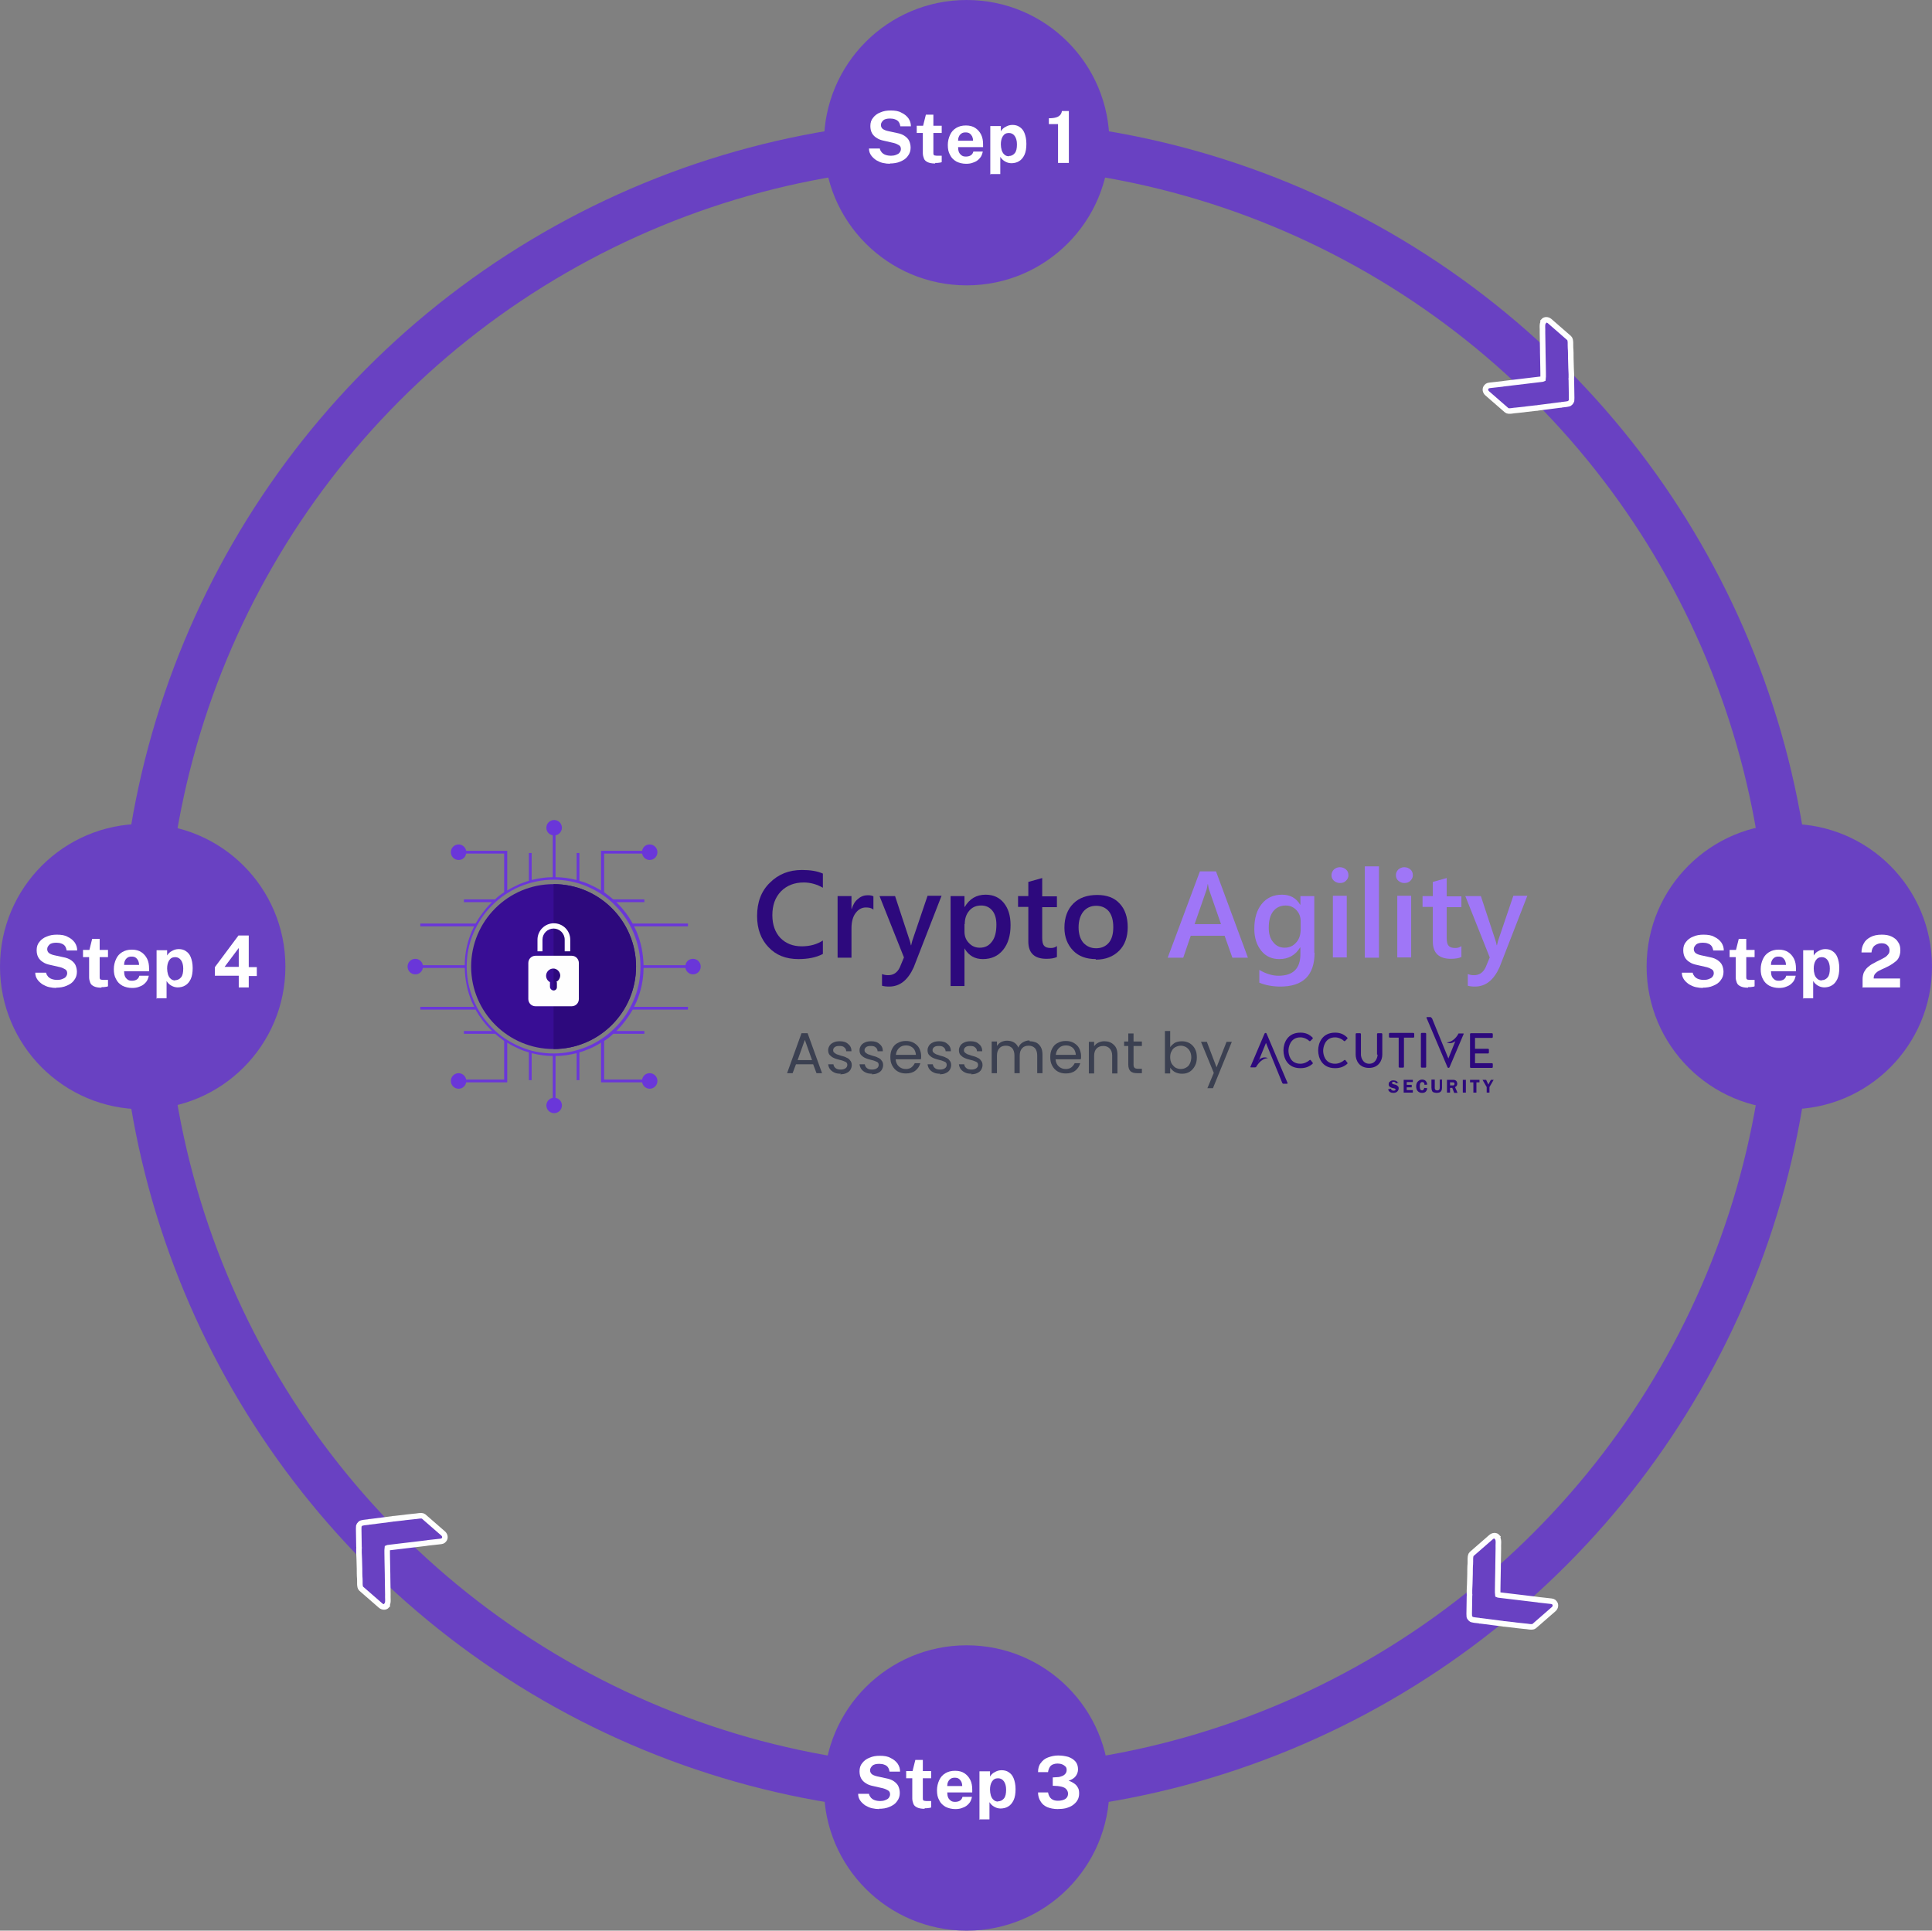 <?xml version="1.0" encoding="UTF-8"?>
<!DOCTYPE svg PUBLIC "-//W3C//DTD SVG 1.1//EN" "http://www.w3.org/Graphics/SVG/1.1/DTD/svg11.dtd">
<!-- Creator: CorelDRAW X5 -->
<svg xmlns="http://www.w3.org/2000/svg" xml:space="preserve" width="6.965in" height="6.961in" style="shape-rendering:geometricPrecision; text-rendering:geometricPrecision; image-rendering:optimizeQuality; fill-rule:evenodd; clip-rule:evenodd"
viewBox="0 0 6959 6955"
 xmlns:xlink="http://www.w3.org/1999/xlink">
 <rect x="0" y="0" width="6959" height="6955" fill="#808080" stroke="none"/>
 <defs>
  <style type="text/css">
   <![CDATA[
    .str1 {stroke:#FEFEFE;stroke-width:19.982}
    .str0 {stroke:#6941C2;stroke-width:166.518}
    .fil0 {fill:none}
    .fil6 {fill:#FEFEFE}
    .fil4 {fill:#2D097D}
    .fil3 {fill:#380D94}
    .fil8 {fill:#6941C2}
    .fil5 {fill:#6A36D9}
    .fil1 {fill:#2D097D;fill-rule:nonzero}
    .fil7 {fill:#3B4051;fill-rule:nonzero}
    .fil2 {fill:#9F76F7;fill-rule:nonzero}
    .fil9 {fill:white;fill-rule:nonzero}
   ]]>
  </style>
 </defs>
 <g id="Layer_x0020_1">
  <g id="_304104664">
   <circle class="fil0 str0" cx="3482" cy="3482" r="2969"/>
   <g>
    <path class="fil1" d="M2963 3437c-23,12 -52,18 -87,18 -45,0 -81,-14 -108,-43 -27,-28 -41,-66 -41,-112 0,-50 15,-90 46,-120 31,-31 69,-46 116,-46 30,0 55,4 75,13l0 51c-21,-12 -44,-19 -69,-19 -34,0 -61,11 -82,32 -21,22 -31,50 -31,86 0,34 10,62 29,82 20,20 45,30 77,30 29,0 55,-7 76,-21l0 48z"/>
    <path id="1" class="fil1" d="M3145 3276c-6,-5 -15,-7 -26,-7 -15,0 -27,7 -37,20 -10,13 -15,32 -15,55l0 106 -50 0 0 -222 50 0 0 46 1 0c5,-16 12,-28 23,-36 10,-9 22,-13 34,-13 9,0 16,1 21,4l0 48z"/>
    <path id="12" class="fil1" d="M3391 3228l-100 257c-21,46 -50,69 -88,69 -11,0 -19,-1 -26,-3l0 -42c8,3 15,4 22,4 19,0 33,-9 42,-28l15 -36 -88 -221 56 0 53 161c1,2 2,7 4,16l1 0c1,-3 2,-9 4,-16l55 -162 51 0z"/>
    <path id="123" class="fil1" d="M3475 3417l-1 0 0 135 -50 0 0 -324 50 0 0 39 1 0c17,-29 42,-44 75,-44 28,0 50,10 66,30 16,20 24,46 24,80 0,37 -9,67 -27,89 -18,22 -42,33 -73,33 -28,0 -50,-12 -65,-37zm-1 -88l0 27c0,16 5,30 16,41 10,11 23,17 39,17 19,0 33,-7 44,-22 11,-14 16,-35 16,-61 0,-22 -5,-39 -15,-51 -10,-12 -23,-18 -40,-18 -18,0 -32,6 -43,19 -11,13 -16,29 -16,48z"/>
    <path id="1234" class="fil1" d="M3808 3447c-10,5 -23,7 -39,7 -43,0 -65,-21 -65,-62l0 -125 -37 0 0 -39 37 0 0 -51 50 -14 0 66 53 0 0 39 -53 0 0 111c0,13 2,23 7,28 5,6 13,8 24,8 9,0 16,-2 22,-7l0 40z"/>
    <path id="12345" class="fil1" d="M3947 3455c-34,0 -62,-10 -82,-31 -20,-21 -31,-48 -31,-82 0,-37 11,-66 32,-87 21,-21 50,-31 86,-31 35,0 62,10 81,31 19,20 29,49 29,85 0,35 -10,64 -31,85 -21,21 -49,32 -84,32zm2 -192c-20,0 -35,7 -47,21 -11,14 -17,33 -17,57 0,23 6,42 17,55 12,13 27,20 46,20 20,0 35,-7 46,-20 11,-13 16,-32 16,-56 0,-24 -5,-43 -16,-57 -11,-13 -26,-20 -46,-20z"/>
    <path id="123456" class="fil2" d="M4496 3450l-57 0 -28 -79 -122 0 -27 79 -56 0 116 -311 58 0 115 311zm-98 -121l-43 -124c-1,-4 -3,-11 -4,-20l-1 0c-1,8 -3,15 -4,20l-43 124 95 0z"/>
    <path id="1234567" class="fil2" d="M4735 3432c0,81 -41,122 -123,122 -29,0 -54,-5 -76,-14l0 -46c24,14 47,21 69,21 53,0 79,-26 79,-78l0 -24 -1 0c-17,28 -42,42 -75,42 -27,0 -49,-10 -65,-30 -16,-20 -25,-46 -25,-79 0,-38 9,-68 27,-90 18,-22 42,-33 73,-33 29,0 51,12 65,36l1 0 0 -31 50 0 0 204zm-50 -84l0 -29c0,-16 -5,-29 -15,-40 -10,-11 -23,-17 -39,-17 -19,0 -34,7 -45,21 -11,14 -16,34 -16,59 0,22 5,39 16,52 10,13 24,20 41,20 17,0 31,-6 42,-19 11,-12 16,-28 16,-48z"/>
    <path id="12345678" class="fil2" d="M4826 3181c-8,0 -15,-3 -21,-8 -6,-5 -9,-12 -9,-20 0,-8 3,-15 9,-21 6,-5 13,-8 21,-8 9,0 16,3 22,8 6,5 9,12 9,21 0,8 -3,14 -9,20 -6,6 -13,8 -22,8zm25 268l-50 0 0 -222 50 0 0 222z"/>
    <polygon id="123456789" class="fil2" points="4967,3450 4916,3450 4916,3121 4967,3121 "/>
    <path id="12345678910" class="fil2" d="M5058 3181c-8,0 -15,-3 -21,-8 -6,-5 -9,-12 -9,-20 0,-8 3,-15 9,-21 6,-5 13,-8 21,-8 9,0 16,3 22,8 6,5 9,12 9,21 0,8 -3,14 -9,20 -6,6 -13,8 -22,8zm25 268l-50 0 0 -222 50 0 0 222z"/>
    <path id="1234567891011" class="fil2" d="M5265 3447c-10,5 -23,7 -39,7 -43,0 -65,-21 -65,-62l0 -125 -37 0 0 -39 37 0 0 -51 50 -14 0 66 53 0 0 39 -53 0 0 111c0,13 2,23 7,28 5,6 13,8 24,8 9,0 16,-2 22,-7l0 40z"/>
    <path id="123456789101112" class="fil2" d="M5501 3228l-100 257c-21,46 -50,69 -88,69 -11,0 -19,-1 -26,-3l0 -42c8,3 15,4 22,4 19,0 33,-9 42,-28l15 -36 -88 -221 56 0 53 161c1,2 2,7 4,16l1 0c1,-3 2,-9 4,-16l55 -162 51 0z"/>
    <g>
     <path class="fil3" d="M2291 3482c0,164 -133,297 -297,297 -164,0 -297,-133 -297,-297 0,-164 133,-297 297,-297 164,0 297,133 297,297z"/>
     <path class="fil4" d="M2291 3482c0,164 -133,297 -297,297l0 -594c164,0 297,133 297,297z"/>
     <path class="fil5" d="M2282 3604c-16,37 -38,71 -67,99 -29,29 -62,51 -99,67 -39,16 -79,25 -122,25 -42,0 -83,-8 -122,-25 -37,-16 -71,-38 -99,-67 -29,-29 -51,-62 -67,-99 -16,-39 -25,-79 -25,-122 0,-42 8,-83 25,-122 16,-37 38,-71 67,-99 29,-29 62,-51 99,-67 39,-16 79,-25 122,-25 42,0 83,8 122,25 37,16 71,38 99,67 29,29 51,62 67,99 16,39 25,79 25,122 0,42 -8,83 -25,122zm214 -150c-14,0 -25,10 -27,23l-151 0c-1,-42 -9,-82 -25,-121 -3,-6 -6,-13 -9,-19l194 0 0 -10 -199 0c-15,-27 -33,-51 -55,-73 -1,-1 -3,-2 -4,-4l101 0 0 -10 -112 0c-11,-9 -22,-18 -33,-26l0 -139 137 0c2,13 14,23 27,23 15,0 28,-12 28,-28 0,-15 -12,-28 -28,-28 -14,0 -25,10 -27,23l-148 0 0 143c-14,-9 -29,-16 -44,-23 -11,-5 -23,-9 -34,-12l0 -100 -10 0 0 97c-25,-6 -50,-10 -76,-10l0 -151c13,-2 23,-14 23,-27 0,-15 -12,-28 -28,-28 -15,0 -28,12 -28,28 0,14 10,25 23,27l0 151c-26,0 -51,4 -76,10l0 -97 -10 0 0 100c-12,3 -23,8 -34,12 -15,7 -30,14 -44,23l0 -143 -148 0c-2,-13 -14,-23 -27,-23 -15,0 -28,12 -28,28 0,15 12,28 28,28 14,0 25,-10 27,-23l137 0 0 139c-12,8 -23,16 -33,26l-112 0 0 10 101 0c-1,1 -3,2 -4,4 -22,22 -40,47 -55,73l-199 0 0 10 194 0c-3,6 -6,13 -9,19 -16,38 -25,79 -25,121l-151 0c-2,-13 -14,-23 -27,-23 -15,0 -28,12 -28,28 0,15 12,28 28,28 14,0 25,-10 27,-23l151 0c1,42 9,82 25,121 3,6 6,13 9,19l-194 0 0 10 199 0c15,27 33,51 55,73 1,1 3,2 4,4l-101 0 0 10 112 0c11,9 22,18 33,26l0 139 -137 0c-2,-13 -14,-23 -27,-23 -15,0 -28,12 -28,28 0,15 12,28 28,28 14,0 25,-10 27,-23l148 0 0 -143c14,9 29,16 44,23 11,5 23,9 34,12l0 100 10 0 0 -97c25,6 50,10 76,10l0 151c-13,2 -23,14 -23,27 0,15 12,28 28,28 15,0 28,-12 28,-28 0,-14 -10,-25 -23,-27l0 -151c26,0 51,-4 76,-10l0 97 10 0 0 -100c12,-3 23,-8 34,-12 15,-6 30,-14 44,-23l0 143 148 0c2,13 14,23 27,23 15,0 28,-12 28,-28 0,-15 -12,-28 -28,-28 -14,0 -25,10 -27,23l-137 0 0 -139c12,-8 23,-16 33,-26l112 0 0 -10 -101 0c1,-1 3,-2 4,-4 22,-22 40,-47 55,-73l199 0 0 -10 -194 0c3,-6 6,-13 9,-19 16,-38 25,-79 25,-121l151 0c2,13 14,23 27,23 15,0 28,-12 28,-28 0,-15 -12,-28 -28,-28z"/>
     <path class="fil6" d="M2006 3539l0 17c0,7 -5,12 -12,12 -3,0 -6,-1 -9,-4 -2,-2 -4,-5 -4,-9l0 -17c-8,-4 -14,-13 -14,-23 0,-14 12,-26 26,-26 13,0 24,11 25,24 0,10 -5,19 -14,24zm53 -96l-130 0c-14,0 -26,11 -26,26l0 130c0,14 11,26 26,26l130 0c14,0 26,-11 26,-26l0 -130c0,-14 -11,-26 -26,-26z"/>
     <path class="fil6" d="M2052 3427l-18 0 0 -42c0,-22 -18,-40 -40,-40 -22,0 -40,18 -40,40l0 42 -18 0 0 -42c0,-32 26,-59 59,-59 32,0 59,26 59,59l0 42z"/>
    </g>
    <g>
     <path class="fil7" d="M2930 3834l-63 0 -12 32 -20 0 52 -144 22 0 52 144 -20 0 -12 -32zm-5 -15l-26 -73 -26 73 52 0z"/>
     <path id="1" class="fil7" d="M3029 3868c-9,0 -17,-1 -23,-4 -7,-3 -12,-7 -16,-12 -4,-5 -6,-11 -7,-18l19 0c1,6 3,10 8,14 5,4 11,5 19,5 7,0 13,-2 17,-5 4,-3 6,-7 6,-12 0,-5 -2,-9 -7,-11 -4,-2 -11,-5 -21,-7 -8,-2 -15,-4 -21,-7 -5,-2 -10,-6 -14,-10 -4,-4 -6,-10 -6,-18 0,-6 2,-11 5,-16 3,-5 8,-9 15,-12 6,-3 14,-4 22,-4 13,0 23,3 30,10 8,6 12,15 12,26l-19 0c0,-6 -3,-11 -7,-14 -4,-4 -10,-5 -18,-5 -7,0 -12,1 -16,4 -4,3 -6,7 -6,11 0,4 1,7 4,9 2,2 5,4 9,6 4,1 9,3 15,5 8,2 15,4 20,7 5,2 10,5 13,10 4,4 6,10 6,17 0,6 -2,12 -5,17 -3,5 -8,9 -15,12 -6,3 -14,4 -22,4z"/>
     <path id="12" class="fil7" d="M3142 3868c-9,0 -17,-1 -23,-4 -7,-3 -12,-7 -16,-12 -4,-5 -6,-11 -7,-18l19 0c1,6 3,10 8,14 5,4 11,5 19,5 7,0 13,-2 17,-5 4,-3 6,-7 6,-12 0,-5 -2,-9 -7,-11 -4,-2 -11,-5 -21,-7 -8,-2 -15,-4 -21,-7 -5,-2 -10,-6 -14,-10 -4,-4 -6,-10 -6,-18 0,-6 2,-11 5,-16 3,-5 8,-9 15,-12 6,-3 14,-4 22,-4 13,0 23,3 30,10 8,6 12,15 12,26l-19 0c0,-6 -3,-11 -7,-14 -4,-4 -10,-5 -18,-5 -7,0 -12,1 -16,4 -4,3 -6,7 -6,11 0,4 1,7 4,9 2,2 5,4 9,6 4,1 9,3 15,5 8,2 15,4 20,7 5,2 10,5 13,10 4,4 6,10 6,17 0,6 -2,12 -5,17 -3,5 -8,9 -15,12 -6,3 -14,4 -22,4z"/>
     <path id="123" class="fil7" d="M3318 3805c0,4 0,7 -1,11l-91 0c1,11 5,20 12,26 7,6 15,9 25,9 8,0 15,-2 20,-6 5,-4 9,-9 12,-15l20 0c-3,11 -9,20 -18,27 -9,7 -20,10 -34,10 -11,0 -20,-2 -29,-7 -9,-5 -15,-12 -20,-21 -5,-9 -7,-19 -7,-31 0,-12 2,-22 7,-31 5,-9 11,-16 20,-20 9,-5 18,-7 29,-7 11,0 20,2 29,7 8,5 15,11 19,19 4,8 7,18 7,28zm-19 -4c0,-7 -2,-13 -5,-19 -3,-5 -7,-9 -13,-12 -5,-3 -12,-4 -18,-4 -10,0 -18,3 -24,9 -7,6 -11,15 -12,25l72 0z"/>
     <path id="1234" class="fil7" d="M3387 3868c-9,0 -17,-1 -23,-4 -7,-3 -12,-7 -16,-12 -4,-5 -6,-11 -7,-18l19 0c1,6 3,10 8,14 5,4 11,5 19,5 7,0 13,-2 17,-5 4,-3 6,-7 6,-12 0,-5 -2,-9 -7,-11 -4,-2 -11,-5 -21,-7 -8,-2 -15,-4 -21,-7 -5,-2 -10,-6 -14,-10 -4,-4 -6,-10 -6,-18 0,-6 2,-11 5,-16 3,-5 8,-9 15,-12 6,-3 14,-4 22,-4 13,0 23,3 30,10 8,6 12,15 12,26l-19 0c0,-6 -3,-11 -7,-14 -4,-4 -10,-5 -18,-5 -7,0 -12,1 -16,4 -4,3 -6,7 -6,11 0,4 1,7 4,9 2,2 5,4 9,6 4,1 9,3 15,5 8,2 15,4 20,7 5,2 10,5 13,10 4,4 6,10 6,17 0,6 -2,12 -5,17 -3,5 -8,9 -15,12 -6,3 -14,4 -22,4z"/>
     <path id="12345" class="fil7" d="M3500 3868c-9,0 -17,-1 -23,-4 -7,-3 -12,-7 -16,-12 -4,-5 -6,-11 -7,-18l19 0c1,6 3,10 8,14 5,4 11,5 19,5 7,0 13,-2 17,-5 4,-3 6,-7 6,-12 0,-5 -2,-9 -7,-11 -4,-2 -11,-5 -21,-7 -8,-2 -15,-4 -21,-7 -5,-2 -10,-6 -14,-10 -4,-4 -6,-10 -6,-18 0,-6 2,-11 5,-16 3,-5 8,-9 15,-12 6,-3 14,-4 22,-4 13,0 23,3 30,10 8,6 12,15 12,26l-19 0c0,-6 -3,-11 -7,-14 -4,-4 -10,-5 -18,-5 -7,0 -12,1 -16,4 -4,3 -6,7 -6,11 0,4 1,7 4,9 2,2 5,4 9,6 4,1 9,3 15,5 8,2 15,4 20,7 5,2 10,5 13,10 4,4 6,10 6,17 0,6 -2,12 -5,17 -3,5 -8,9 -15,12 -6,3 -14,4 -22,4z"/>
     <path id="123456" class="fil7" d="M3709 3751c9,0 17,2 24,5 7,4 12,9 16,16 4,7 6,16 6,27l0 67 -19 0 0 -64c0,-11 -3,-20 -8,-26 -6,-6 -13,-9 -23,-9 -10,0 -18,3 -23,9 -6,6 -9,15 -9,27l0 63 -19 0 0 -64c0,-11 -3,-20 -8,-26 -6,-6 -13,-9 -23,-9 -10,0 -18,3 -23,9 -6,6 -9,15 -9,27l0 63 -19 0 0 -114 19 0 0 16c4,-6 9,-11 15,-14 6,-3 13,-5 21,-5 10,0 18,2 25,6 7,4 13,11 16,19 3,-8 8,-14 16,-19 7,-4 15,-7 24,-7z"/>
     <path id="1234567" class="fil7" d="M3894 3805c0,4 0,7 -1,11l-91 0c1,11 5,20 12,26 7,6 15,9 25,9 8,0 15,-2 20,-6 5,-4 9,-9 12,-15l20 0c-3,11 -9,20 -18,27 -9,7 -20,10 -34,10 -11,0 -20,-2 -29,-7 -9,-5 -15,-12 -20,-21 -5,-9 -7,-19 -7,-31 0,-12 2,-22 7,-31 5,-9 11,-16 20,-20 9,-5 18,-7 29,-7 11,0 20,2 29,7 8,5 15,11 19,19 4,8 7,18 7,28zm-19 -4c0,-7 -2,-13 -5,-19 -3,-5 -7,-9 -13,-12 -5,-3 -12,-4 -18,-4 -10,0 -18,3 -24,9 -7,6 -11,15 -12,25l72 0z"/>
     <path id="12345678" class="fil7" d="M3978 3751c14,0 25,4 34,13 9,8 13,20 13,36l0 67 -19 0 0 -64c0,-11 -3,-20 -9,-26 -6,-6 -13,-9 -23,-9 -10,0 -18,3 -24,9 -6,6 -9,15 -9,27l0 63 -19 0 0 -114 19 0 0 16c4,-6 9,-10 15,-13 6,-3 14,-5 21,-5z"/>
     <path id="123456789" class="fil7" d="M4083 3768l0 67c0,6 1,9 4,12 2,2 6,3 12,3l14 0 0 16 -17 0c-11,0 -18,-2 -24,-7 -5,-5 -8,-13 -8,-24l0 -67 -15 0 0 -16 15 0 0 -29 19 0 0 29 30 0 0 16 -30 0z"/>
     <path id="12345678910" class="fil7" d="M4214 3774c4,-7 10,-12 17,-17 7,-4 16,-6 26,-6 10,0 19,2 28,7 8,5 15,12 19,20 5,9 7,19 7,31 0,11 -2,22 -7,31 -5,9 -11,16 -19,21 -8,5 -17,7 -27,7 -10,0 -18,-2 -26,-6 -7,-4 -13,-10 -17,-16l0 21 -19 0 0 -153 19 0 0 61zm77 35c0,-9 -2,-16 -5,-22 -3,-6 -8,-11 -14,-15 -6,-3 -12,-5 -19,-5 -7,0 -13,2 -19,5 -6,3 -11,8 -14,15 -4,6 -5,14 -5,22 0,9 2,16 5,22 4,6 8,11 14,15 6,3 12,5 19,5 7,0 14,-2 19,-5 6,-3 11,-8 14,-15 3,-6 5,-14 5,-23z"/>
     <polygon id="1234567891011" class="fil7" points="4437,3753 4369,3920 4349,3920 4372,3865 4326,3753 4347,3753 4382,3845 4418,3753 "/>
     <g>
      <g>
       <path class="fil1" d="M5037 3900l-9 3c-1,-4 -4,-6 -8,-6 -4,0 -6,1 -6,4 0,1 0,2 1,3 1,1 3,1 5,2 5,1 8,2 10,3 2,1 4,3 6,5 2,2 2,5 2,7 0,4 -2,8 -5,11 -3,3 -8,5 -14,5 -5,0 -9,-1 -12,-3 -3,-2 -6,-5 -7,-10l10 -2c1,4 4,7 9,7 2,0 4,0 6,-1 1,-1 2,-2 2,-3 0,-1 -1,-2 -2,-3 -1,-1 -3,-1 -6,-2 -6,-1 -10,-3 -13,-5 -3,-2 -4,-5 -4,-9 0,-4 1,-8 5,-10 3,-3 7,-4 12,-4 9,0 15,4 18,11z"/>
       <polygon class="fil1" points="5089,3898 5067,3898 5067,3908 5085,3908 5085,3917 5067,3917 5067,3927 5089,3927 5089,3936 5056,3936 5056,3890 5089,3890 "/>
       <path class="fil1" d="M5142 3907l-11 1c0,-7 -3,-10 -8,-10 -6,0 -9,5 -9,15 0,6 1,10 2,12 2,2 4,3 6,3 4,0 7,-3 8,-9l11 1c-1,6 -3,10 -6,13 -3,3 -8,4 -13,4 -6,0 -11,-2 -15,-6 -4,-4 -6,-10 -6,-18 0,-7 2,-13 6,-17 4,-4 9,-7 15,-7 11,0 17,6 19,18z"/>
       <path class="fil1" d="M5194 3890l0 29c0,5 -1,8 -2,10 -1,2 -3,4 -6,6 -3,1 -7,2 -11,2 -4,0 -8,-1 -11,-2 -3,-1 -5,-3 -6,-6 -1,-2 -2,-6 -2,-11l0 -29 12 0 0 29c0,2 0,4 1,6 0,1 1,2 3,3 1,1 3,1 5,1 2,0 4,0 5,-1 1,-1 2,-2 3,-3 0,-1 1,-3 1,-6l0 -29 9 0z"/>
       <path class="fil1" d="M5223 3898l0 12 7 0c2,0 4,0 5,0 1,0 2,-1 3,-2 1,-1 1,-2 1,-4 0,-1 0,-2 -1,-3 -1,-1 -2,-2 -3,-2 -1,0 -3,0 -5,0l-6 0zm0 20l0 18 -11 0 0 -46 20 0c4,0 7,0 9,1 2,1 4,2 6,5 1,2 2,5 2,8 0,6 -3,10 -8,12l9 21 -12 0 -7 -18 -8 0z"/>
       <polygon class="fil1" points="5280,3936 5269,3936 5269,3890 5280,3890 "/>
       <polygon class="fil1" points="5329,3890 5329,3899 5318,3899 5318,3936 5307,3936 5307,3899 5295,3899 5295,3890 "/>
       <polygon class="fil1" points="5380,3890 5365,3916 5365,3936 5355,3936 5355,3916 5340,3890 5353,3890 5361,3907 5370,3890 "/>
      </g>
      <g>
       <g>
        <path class="fil1" d="M4720 3750c-1,1 -3,1 -4,0 -7,-7 -20,-13 -32,-13 -37,0 -43,36 -43,48 0,12 5,47 43,47 13,0 25,-6 33,-13 1,-1 3,-1 4,0l7 9c1,1 1,3 0,4 -11,10 -25,16 -44,16 -47,0 -61,-37 -61,-64 0,-26 14,-64 61,-64 20,0 33,7 44,18 1,1 1,3 0,4l-8 8z"/>
        <path class="fil1" d="M4845 3750c-1,1 -3,1 -4,0 -7,-7 -20,-13 -32,-13 -37,0 -43,36 -43,48 0,12 5,47 43,47 13,0 25,-6 33,-13 1,-1 3,-1 4,0l7 9c1,1 1,3 0,4 -11,10 -25,16 -44,16 -47,0 -61,-37 -61,-64 0,-26 14,-64 61,-64 20,0 33,7 44,18 1,1 1,3 0,4l-8 8z"/>
        <path class="fil1" d="M4960 3799l0 -74c0,-1 1,-3 3,-3l13 0c1,0 3,1 3,3l0 74c0,21 -13,48 -48,48 -36,0 -48,-28 -48,-48l0 -74c0,-1 1,-3 3,-3l13 0c1,0 3,1 3,3l0 74c0,9 6,33 30,33 24,0 30,-24 30,-33z"/>
        <path class="fil1" d="M5039 3738l-33 0c-1,0 -3,-1 -3,-3l0 -11c0,-1 1,-3 3,-3l85 0c1,0 3,1 3,3l0 11c0,1 -1,3 -3,3l-34 0 0 105c0,1 -1,3 -3,3l-13 0c-1,0 -3,-1 -3,-3l0 -105z"/>
        <path class="fil1" d="M5137 3843c0,1 -1,3 -3,3l-13 0c-1,0 -3,-1 -3,-3l0 -119c0,-1 1,-3 3,-3l13 0c1,0 3,1 3,3l0 119z"/>
        <path class="fil1" d="M5313 3793l0 37 61 0c1,0 3,1 3,3l0 11c0,1 -1,3 -3,3l-76 0c-1,0 -3,-1 -3,-3l0 -119c0,-1 1,-3 3,-3l76 0c1,0 3,1 3,3l0 11c0,1 -1,3 -3,3l-61 0 0 39 47 0c1,0 3,1 3,3l0 11c0,1 -1,3 -3,3l-47 0z"/>
       </g>
       <path class="fil4" d="M4621 3904l15 0c1,0 2,-1 2,-2l0 0 -76 -179c-1,-1 -2,-2 -3,-2l0 0c-2,0 -3,1 -4,2l0 0 -51 120c-1,1 0,2 2,2l0 0 15 0c2,0 3,-1 4,-2l0 0 0 0c0,0 16,-31 42,-31l0 0c0,0 -14,-9 -32,5l0 0 -6 16 31 -76 59 145c1,1 2,2 4,2z"/>
       <path class="fil4" d="M5155 3664l-15 0c-1,0 -2,1 -2,2l0 0 76 179c1,1 2,2 3,2 2,0 3,-1 4,-2l0 0 51 -120c1,-1 0,-2 -2,-2l0 0 -15 0c-1,0 -2,0 -2,1l0 0 0 0c0,0 0,0 0,0l0 0c-1,0 -1,1 -1,2l0 0 -1 2c-5,8 -20,27 -40,27l0 0c0,0 13,9 31,-4l0 0 -25 62 -59 -145c-1,-1 -2,-2 -4,-2z"/>
      </g>
     </g>
    </g>
   </g>
   <g>
    <circle class="fil8" cx="3482" cy="514" r="514"/>
    <path class="fil9" d="M3207 590c-9,0 -18,-1 -27,-3 -9,-2 -17,-6 -24,-10 -7,-5 -13,-10 -18,-17 -5,-7 -8,-15 -8,-25l39 0c1,6 4,10 7,14 4,4 8,7 14,9 6,2 12,3 20,3 6,0 12,-1 17,-3 5,-2 10,-4 13,-8 3,-4 5,-8 5,-13 0,-6 -2,-11 -7,-14 -5,-3 -11,-6 -19,-8l-35 -8c-10,-2 -19,-5 -26,-10 -7,-4 -13,-10 -17,-17 -4,-7 -6,-16 -6,-26 0,-12 3,-22 10,-30 6,-8 15,-15 26,-19 11,-5 23,-7 37,-7 16,0 29,2 39,8 11,5 19,12 25,20 6,9 9,18 9,29l-38 0c-1,-6 -3,-12 -6,-16 -3,-4 -7,-7 -13,-9 -5,-2 -11,-3 -18,-3 -11,0 -20,2 -25,7 -5,5 -8,10 -8,16 0,6 2,10 6,14 4,3 10,6 19,8l32 7c12,2 22,6 29,11 7,5 13,11 16,18 3,7 5,15 5,24 0,11 -3,21 -10,30 -6,9 -15,15 -27,20 -11,5 -24,7 -39,7z"/>
    <path id="1" class="fil9" d="M3368 589c-12,0 -21,-2 -27,-5 -6,-3 -11,-7 -13,-13 -2,-5 -4,-12 -4,-19l0 -73 -22 0 0 -26 23 0 10 -40 27 0 0 40 30 0 0 26 -30 0 0 71c0,3 0,6 1,7 1,2 2,3 4,3 2,0 4,1 7,1l18 0 0 23c-2,1 -5,2 -8,2 -4,1 -9,1 -15,1z"/>
    <path id="12" class="fil9" d="M3480 590c-13,0 -25,-3 -35,-8 -10,-6 -18,-13 -23,-24 -6,-10 -8,-22 -8,-36 0,-13 3,-25 8,-36 5,-11 12,-19 22,-25 10,-6 21,-9 35,-9 14,0 25,3 34,9 9,6 16,14 21,24 5,10 7,22 7,35l0 10 -90 0c0,7 1,13 3,18 2,5 6,9 10,12 4,3 9,4 15,4 6,0 12,-1 17,-4 5,-3 8,-7 10,-14l34 0c-2,9 -5,18 -11,24 -6,7 -13,12 -22,15 -9,4 -18,5 -27,5zm-29 -83l54 0c0,-5 -1,-10 -3,-15 -2,-4 -5,-8 -9,-11 -4,-3 -9,-4 -15,-4 -6,0 -11,1 -15,4 -4,3 -7,6 -9,11 -2,4 -3,9 -3,14z"/>
    <path id="123" class="fil9" d="M3567 629l0 -175 38 0 0 19c2,-3 4,-6 7,-9 3,-3 6,-5 10,-7 4,-2 7,-4 11,-5 4,-1 8,-2 13,-2 10,0 19,2 26,7 8,5 14,12 18,22 4,10 7,23 7,39 0,16 -2,29 -7,40 -5,10 -11,18 -20,23 -8,5 -18,7 -28,7 -4,0 -8,-1 -12,-2 -4,-1 -7,-3 -11,-5 -3,-2 -6,-4 -9,-7 -3,-3 -5,-6 -7,-9l0 62 -38 0zm67 -67c8,0 15,-3 21,-10 6,-7 8,-18 8,-32 0,-13 -3,-23 -8,-30 -5,-7 -12,-11 -21,-11 -10,0 -17,4 -22,12 -5,8 -7,18 -7,29 0,7 1,14 3,21 2,6 5,12 10,16 4,4 10,6 16,6z"/>
    <path id="1234" class="fil9" d="M3811 587l0 -140 -33 0 0 -21c11,0 19,-1 26,-3 7,-2 11,-5 15,-9 3,-4 5,-8 6,-14l25 0 0 187 -38 0z"/>
   </g>
   <circle class="fil8" cx="6445" cy="3482" r="514"/>
   <path class="fil9" d="M6135 3559c-9,0 -18,-1 -27,-3 -9,-2 -17,-6 -24,-10 -7,-5 -13,-10 -18,-17 -5,-7 -8,-15 -8,-25l39 0c1,6 4,10 7,14 4,4 8,7 14,9 6,2 12,3 20,3 6,0 12,-1 17,-3 5,-2 10,-4 13,-8 3,-4 5,-8 5,-13 0,-6 -2,-11 -7,-14 -5,-3 -11,-6 -19,-8l-35 -8c-10,-2 -19,-5 -26,-10 -7,-4 -13,-10 -17,-17 -4,-7 -6,-16 -6,-26 0,-12 3,-22 10,-30 6,-8 15,-15 26,-19 11,-5 23,-7 37,-7 16,0 29,2 39,8 11,5 19,12 25,20 6,9 9,18 9,29l-38 0c-1,-6 -3,-12 -6,-16 -3,-4 -7,-7 -13,-9 -5,-2 -11,-3 -18,-3 -11,0 -20,2 -25,7 -5,5 -8,10 -8,16 0,6 2,10 6,14 4,3 10,6 19,8l32 7c12,2 22,6 29,11 7,5 13,11 16,18 3,7 5,15 5,24 0,11 -3,21 -10,30 -6,9 -15,15 -27,20 -11,5 -24,7 -39,7z"/>
   <path id="1" class="fil9" d="M6296 3558c-12,0 -21,-2 -27,-5 -6,-3 -11,-7 -13,-13 -2,-5 -4,-12 -4,-19l0 -73 -22 0 0 -26 23 0 10 -40 27 0 0 40 30 0 0 26 -30 0 0 71c0,3 0,6 1,7 1,2 2,3 4,3 2,0 4,1 7,1l18 0 0 23c-2,1 -5,2 -8,2 -4,1 -9,1 -15,1z"/>
   <path id="12" class="fil9" d="M6408 3559c-13,0 -25,-3 -35,-8 -10,-6 -18,-13 -23,-24 -6,-10 -8,-22 -8,-36 0,-13 3,-25 8,-36 5,-11 12,-19 22,-25 10,-6 21,-9 35,-9 14,0 25,3 34,9 9,6 16,14 21,24 5,10 7,22 7,35l0 10 -90 0c0,7 1,13 3,18 2,5 6,9 10,12 4,3 9,4 15,4 6,0 12,-1 17,-4 5,-3 8,-7 10,-14l34 0c-2,9 -5,18 -11,24 -6,7 -13,12 -22,15 -9,4 -18,5 -27,5zm-29 -83l54 0c0,-5 -1,-10 -3,-15 -2,-4 -5,-8 -9,-11 -4,-3 -9,-4 -15,-4 -6,0 -11,1 -15,4 -4,3 -7,6 -9,11 -2,4 -3,9 -3,14z"/>
   <path id="123" class="fil9" d="M6495 3598l0 -175 38 0 0 19c2,-3 4,-6 7,-9 3,-3 6,-5 10,-7 4,-2 7,-4 11,-5 4,-1 8,-2 13,-2 10,0 19,2 26,7 8,5 14,12 18,22 4,10 7,23 7,39 0,16 -2,29 -7,40 -5,10 -11,18 -20,23 -8,5 -18,7 -28,7 -4,0 -8,-1 -12,-2 -4,-1 -7,-3 -11,-5 -3,-2 -6,-4 -9,-7 -3,-3 -5,-6 -7,-9l0 62 -38 0zm67 -67c8,0 15,-3 21,-10 6,-7 8,-18 8,-32 0,-13 -3,-23 -8,-30 -5,-7 -12,-11 -21,-11 -10,0 -17,4 -22,12 -5,8 -7,18 -7,29 0,7 1,14 3,21 2,6 5,12 10,16 4,4 10,6 16,6z"/>
   <path id="1234" class="fil9" d="M6709 3556l0 -19 0 -10c0,-9 2,-18 5,-25 4,-7 8,-13 14,-18 6,-5 12,-10 19,-13 7,-4 14,-8 21,-11 7,-3 13,-7 19,-10 6,-3 10,-7 14,-12 4,-4 5,-9 5,-15 0,-7 -3,-14 -8,-18 -5,-5 -12,-7 -21,-7 -9,0 -17,3 -24,8 -7,5 -11,14 -12,25l-36 0c0,-12 3,-23 8,-32 5,-10 13,-17 24,-23 11,-6 24,-9 41,-9 14,0 26,2 36,7 10,5 18,11 23,20 6,8 8,18 8,30 0,9 -2,17 -5,24 -3,7 -8,13 -14,17 -6,5 -12,9 -19,13 -7,4 -14,7 -20,10 -7,3 -13,6 -19,9 -6,3 -10,7 -14,11 -3,4 -5,9 -5,15l0 2 95 0 0 32 -137 0z"/>
   <circle class="fil8" cx="3482" cy="6441" r="514"/>
   <path class="fil9" d="M3168 6517c-9,0 -18,-1 -27,-3 -9,-2 -17,-6 -24,-10 -7,-5 -13,-10 -18,-17 -5,-7 -8,-15 -8,-25l39 0c1,6 4,10 7,14 4,4 8,7 14,9 6,2 12,3 20,3 6,0 12,-1 17,-3 5,-2 10,-4 13,-8 3,-4 5,-8 5,-13 0,-6 -2,-11 -7,-14 -5,-3 -11,-6 -19,-8l-35 -8c-10,-2 -19,-5 -26,-10 -7,-4 -13,-10 -17,-17 -4,-7 -6,-16 -6,-26 0,-12 3,-22 10,-30 6,-8 15,-15 26,-19 11,-5 23,-7 37,-7 16,0 29,2 39,8 11,5 19,12 25,20 6,9 9,18 9,29l-38 0c-1,-6 -3,-12 -6,-16 -3,-4 -7,-7 -13,-9 -5,-2 -11,-3 -18,-3 -11,0 -20,2 -25,7 -5,5 -8,10 -8,16 0,6 2,10 6,14 4,3 10,6 19,8l32 7c12,2 22,6 29,11 7,5 13,11 16,18 3,7 5,15 5,24 0,11 -3,21 -10,30 -6,9 -15,15 -27,20 -11,5 -24,7 -39,7z"/>
   <path id="1" class="fil9" d="M3330 6516c-12,0 -21,-2 -27,-5 -6,-3 -11,-7 -13,-13 -2,-5 -4,-12 -4,-19l0 -73 -22 0 0 -26 23 0 10 -40 27 0 0 40 30 0 0 26 -30 0 0 71c0,3 0,6 1,7 1,2 2,3 4,3 2,0 4,1 7,1l18 0 0 23c-2,1 -5,2 -8,2 -4,1 -9,1 -15,1z"/>
   <path id="12" class="fil9" d="M3441 6517c-13,0 -25,-3 -35,-8 -10,-6 -18,-13 -23,-24 -6,-10 -8,-22 -8,-36 0,-13 3,-25 8,-36 5,-11 12,-19 22,-25 10,-6 21,-9 35,-9 14,0 25,3 34,9 9,6 16,14 21,24 5,10 7,22 7,35l0 10 -90 0c0,7 1,13 3,18 2,5 6,9 10,12 4,3 9,4 15,4 6,0 12,-1 17,-4 5,-3 8,-7 10,-14l34 0c-2,9 -5,18 -11,24 -6,7 -13,12 -22,15 -9,4 -18,5 -27,5zm-29 -83l54 0c0,-5 -1,-10 -3,-15 -2,-4 -5,-8 -9,-11 -4,-3 -9,-4 -15,-4 -6,0 -11,1 -15,4 -4,3 -7,6 -9,11 -2,4 -3,9 -3,14z"/>
   <path id="123" class="fil9" d="M3528 6556l0 -175 38 0 0 19c2,-3 4,-6 7,-9 3,-3 6,-5 10,-7 4,-2 7,-4 11,-5 4,-1 8,-2 13,-2 10,0 19,2 26,7 8,5 14,12 18,22 4,10 7,23 7,39 0,16 -2,29 -7,40 -5,10 -11,18 -20,23 -8,5 -18,7 -28,7 -4,0 -8,-1 -12,-2 -4,-1 -7,-3 -11,-5 -3,-2 -6,-4 -9,-7 -3,-3 -5,-6 -7,-9l0 62 -38 0zm67 -67c8,0 15,-3 21,-10 6,-7 8,-18 8,-32 0,-13 -3,-23 -8,-30 -5,-7 -12,-11 -21,-11 -10,0 -17,4 -22,12 -5,8 -7,18 -7,29 0,7 1,14 3,21 2,6 5,12 10,16 4,4 10,6 16,6z"/>
   <path id="1234" class="fil9" d="M3810 6517c-15,0 -28,-3 -38,-7 -11,-5 -19,-12 -24,-21 -6,-9 -9,-20 -9,-32l36 0c2,11 6,18 12,23 6,5 14,7 23,7 8,0 14,-1 20,-3 6,-2 10,-5 13,-9 3,-4 4,-9 4,-14 0,-5 -2,-10 -5,-14 -3,-4 -7,-7 -13,-9 -5,-2 -12,-3 -19,-4l-18 -1 0 -30 16 -1c7,0 13,-2 18,-4 5,-2 9,-5 12,-9 3,-4 4,-8 4,-13 0,-5 -1,-9 -4,-12 -3,-3 -7,-6 -12,-8 -5,-2 -11,-3 -17,-3 -6,0 -11,1 -16,3 -5,2 -9,5 -12,10 -3,5 -5,11 -6,18l-36 0c0,-13 3,-25 10,-33 6,-9 15,-16 26,-20 11,-4 23,-7 36,-7 14,0 26,2 37,5 11,4 19,9 26,17 6,7 9,17 9,28 0,9 -3,17 -8,24 -5,7 -14,13 -26,17 7,2 13,5 19,9 6,4 11,9 14,15 4,6 5,13 5,22 0,9 -2,17 -6,24 -4,7 -10,13 -17,18 -7,5 -15,8 -25,11 -9,2 -19,3 -30,3z"/>
   <circle class="fil8" cx="514" cy="3482" r="514"/>
   <path class="fil9" d="M204 3559c-9,0 -18,-1 -27,-3 -9,-2 -17,-6 -24,-10 -7,-5 -13,-10 -18,-17 -5,-7 -8,-15 -8,-25l39 0c1,6 4,10 7,14 4,4 8,7 14,9 6,2 12,3 20,3 6,0 12,-1 17,-3 5,-2 10,-4 13,-8 3,-4 5,-8 5,-13 0,-6 -2,-11 -7,-14 -5,-3 -11,-6 -19,-8l-35 -8c-10,-2 -19,-5 -26,-10 -7,-4 -13,-10 -17,-17 -4,-7 -6,-16 -6,-26 0,-12 3,-22 10,-30 6,-8 15,-15 26,-19 11,-5 23,-7 37,-7 16,0 29,2 39,8 11,5 19,12 25,20 6,9 9,18 9,29l-38 0c-1,-6 -3,-12 -6,-16 -3,-4 -7,-7 -13,-9 -5,-2 -11,-3 -18,-3 -11,0 -20,2 -25,7 -5,5 -8,10 -8,16 0,6 2,10 6,14 4,3 10,6 19,8l32 7c12,2 22,6 29,11 7,5 13,11 16,18 3,7 5,15 5,24 0,11 -3,21 -10,30 -6,9 -15,15 -27,20 -11,5 -24,7 -39,7z"/>
   <path id="1" class="fil9" d="M365 3558c-12,0 -21,-2 -27,-5 -6,-3 -11,-7 -13,-13 -2,-5 -4,-12 -4,-19l0 -73 -22 0 0 -26 23 0 10 -40 27 0 0 40 30 0 0 26 -30 0 0 71c0,3 0,6 1,7 1,2 2,3 4,3 2,0 4,1 7,1l18 0 0 23c-2,1 -5,2 -8,2 -4,1 -9,1 -15,1z"/>
   <path id="12" class="fil9" d="M476 3559c-13,0 -25,-3 -35,-8 -10,-6 -18,-13 -23,-24 -6,-10 -8,-22 -8,-36 0,-13 3,-25 8,-36 5,-11 12,-19 22,-25 10,-6 21,-9 35,-9 14,0 25,3 34,9 9,6 16,14 21,24 5,10 7,22 7,35l0 10 -90 0c0,7 1,13 3,18 2,5 6,9 10,12 4,3 9,4 15,4 6,0 12,-1 17,-4 5,-3 8,-7 10,-14l34 0c-2,9 -5,18 -11,24 -6,7 -13,12 -22,15 -9,4 -18,5 -27,5zm-29 -83l54 0c0,-5 -1,-10 -3,-15 -2,-4 -5,-8 -9,-11 -4,-3 -9,-4 -15,-4 -6,0 -11,1 -15,4 -4,3 -7,6 -9,11 -2,4 -3,9 -3,14z"/>
   <path id="123" class="fil9" d="M564 3598l0 -175 38 0 0 19c2,-3 4,-6 7,-9 3,-3 6,-5 10,-7 4,-2 7,-4 11,-5 4,-1 8,-2 13,-2 10,0 19,2 26,7 8,5 14,12 18,22 4,10 7,23 7,39 0,16 -2,29 -7,40 -5,10 -11,18 -20,23 -8,5 -18,7 -28,7 -4,0 -8,-1 -12,-2 -4,-1 -7,-3 -11,-5 -3,-2 -6,-4 -9,-7 -3,-3 -5,-6 -7,-9l0 62 -38 0zm67 -67c8,0 15,-3 21,-10 6,-7 8,-18 8,-32 0,-13 -3,-23 -8,-30 -5,-7 -12,-11 -21,-11 -10,0 -17,4 -22,12 -5,8 -7,18 -7,29 0,7 1,14 3,21 2,6 5,12 10,16 4,4 10,6 16,6z"/>
   <path id="1234" class="fil9" d="M860 3556l0 -41 -86 0 0 -31 85 -114 37 0 0 114 29 0 0 32 -29 0 0 41 -36 0zm-51 -73l51 0 0 -68 -51 68z"/>
   <path class="fil8 str1" d="M5560 1159c-7,8 -3,26 -4,39l1 64c0,2 0,4 0,6l1 52c0,10 1,39 0,45 -2,1 -3,0 -6,1l-134 16c-3,0 -4,1 -6,1l-45 5c-6,1 -9,1 -13,6 -6,7 -4,17 3,23l70 61c7,6 26,0 36,0l28 -3c3,0 4,-1 7,-1l35 -4c3,0 5,0 8,-1l78 -10c3,0 5,0 7,-1 7,-1 26,-2 29,-6 8,-9 5,-7 6,-19l-1 -64c0,-3 -1,-4 0,-7l0 -14c0,-6 -1,-16 -1,-22l-1 -36c0,-9 0,-27 -1,-36 -1,-10 2,-30 -5,-36l-70 -61c-7,-6 -17,-7 -23,0z"/>
   <path class="fil8 str1" d="M5393 5539c7,8 3,26 4,39l-1 64c0,2 0,4 0,6l-1 52c0,10 -1,39 0,45 2,1 3,0 6,1l134 16c3,0 4,1 6,1l45 5c6,1 9,1 13,6 6,7 4,17 -3,23l-70 61c-7,6 -26,0 -36,0l-28 -3c-3,0 -4,-1 -7,-1l-35 -4c-3,0 -5,0 -8,-1l-78 -10c-3,0 -5,0 -7,-1 -7,-1 -26,-2 -29,-6 -8,-9 -5,-7 -6,-19l1 -64c0,-3 1,-4 0,-7l0 -14c0,-6 1,-16 1,-22l1 -36c0,-9 0,-27 1,-36 1,-10 -2,-30 5,-36l70 -61c7,-6 17,-7 23,0z"/>
   <path class="fil8 str1" d="M1393 5782c7,-8 3,-26 4,-39l-1 -64c0,-2 0,-4 0,-6l-1 -52c0,-10 -1,-39 0,-45 2,-1 3,0 6,-1l134 -16c3,0 4,-1 6,-1l45 -5c6,-1 9,-1 13,-6 6,-7 4,-17 -3,-23l-70 -61c-7,-6 -26,0 -36,0l-28 3c-3,0 -4,1 -7,1l-35 4c-3,0 -5,0 -8,1l-78 10c-3,0 -5,0 -7,1 -7,1 -26,2 -29,6 -8,9 -5,7 -6,19l1 64c0,3 1,4 0,7l0 14c0,6 1,16 1,22l1 36c0,9 0,27 1,36 1,10 -2,30 5,36l70 61c7,6 17,7 23,0z"/>
  </g>
 </g>
</svg>
